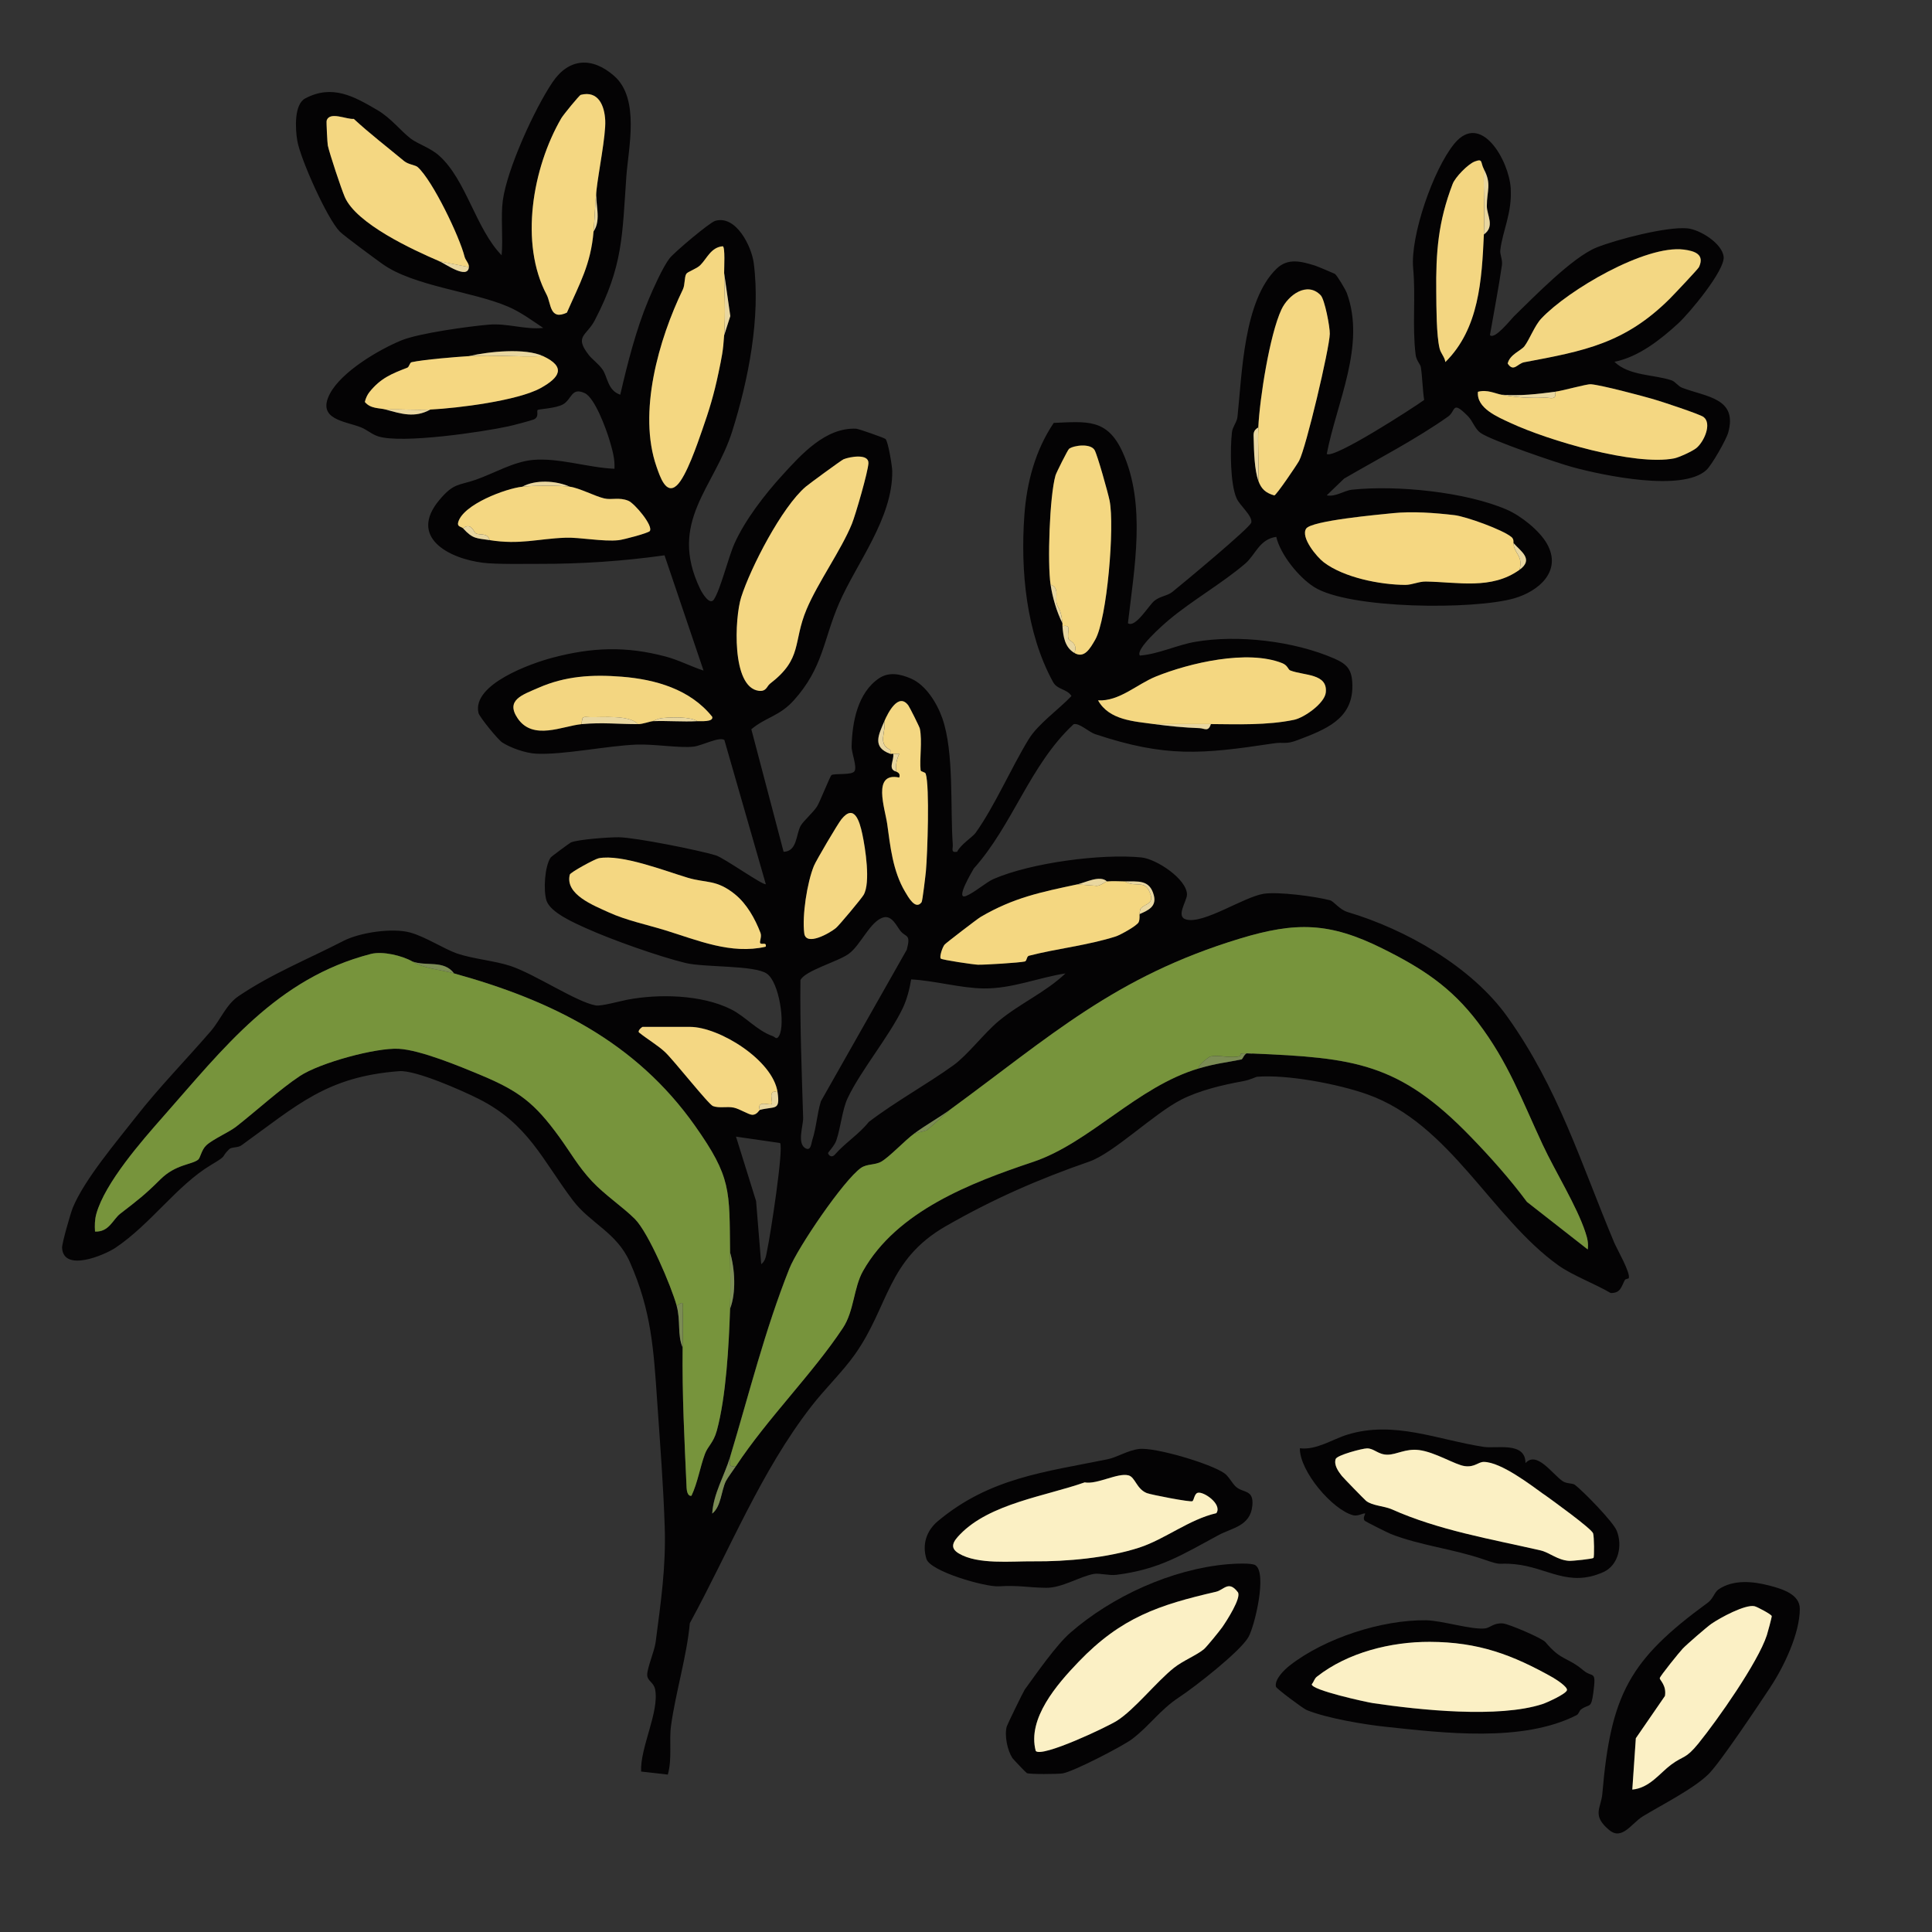 <svg viewBox="0 0 312.48 312.48" xmlns="http://www.w3.org/2000/svg" id="Calque_1"><rect x="0" y="0" width="312.48" height="312.48" fill="#333333" stroke="none"/><defs><style>.cls-1{fill:#f4d783;}.cls-2{fill:#040304;}.cls-3{fill:#e9d7a0;}.cls-4{fill:#f4d781;}.cls-5{fill:#77943c;}.cls-6{fill:#f4d782;}.cls-7{fill:#fbf0c4;}.cls-8{fill:#7b8c54;}.cls-9{fill:#f3d783;}.cls-10{fill:#f5d781;}.cls-11{fill:#f3d681;}.cls-12{fill:#fbf0c5;}</style></defs><path d="M95.23,57.42c.55.7,1.52,1.36,2.22,2.34.84,1.2.81,3.38,2.87,4.08,1.16-5.03,2.57-10.59,4.57-15.35.73-1.75,2.31-5.28,3.39-6.69.73-.96,6.49-5.82,7.4-6.08,3.39-.98,5.89,4.18,6.23,6.83,1.14,8.81-.89,18.96-3.47,27.17-2.88,9.19-10.47,14.65-5.17,25.59.27.56,1.51,2.67,2.19,1.66,1.08-1.62,2.33-6.84,3.36-9.12,1.72-3.8,4.89-7.9,7.72-11,3.03-3.32,6.99-7.76,11.96-7.51.37.02,4.51,1.47,4.72,1.66.43.39,1.07,4.35,1.09,5.16.11,7.66-5.78,14.92-8.59,21.4-2.56,5.88-2.56,10.41-7.33,15.71-2.33,2.59-4.51,2.7-6.87,4.68l5.22,19.82c2.22-.06,1.99-2.83,2.76-4.21.41-.74,2.09-2.22,2.65-3.13.5-.81,2.11-4.93,2.34-5.07.51-.31,3.29.05,3.71-.62.47-.74-.49-2.94-.46-4.02.09-3.93.97-8.64,4.4-10.99,1.63-1.12,3.5-.72,5.2.02,2.41,1.04,4.2,3.95,5.07,6.42,1.93,5.49,1.26,14.54,1.69,20.4.05.71-.37,1.39.71,1.19.51-1.12,2.5-2.39,2.97-3.04,3.07-4.28,5.71-10.43,8.6-15.16,1.52-2.49,4.9-4.84,6.92-6.99-.79-1.21-2.28-.97-2.99-2.28-4.36-7.98-5.27-18.07-4.63-26.95.38-5.31,1.77-10.52,4.75-14.94,5.36-.22,8.65-.73,11.13,4.71,3.85,8.47,1.9,18.75.87,27.69,1.22.82,3.38-2.91,4.28-3.63.95-.76,2.12-.8,2.9-1.43,1.64-1.32,12.58-10.39,12.77-11.22.24-1.07-1.85-2.74-2.38-3.93-1.04-2.33-1.05-8.11-.74-10.72.1-.86.8-1.57.89-2.47.75-7.07.99-18.77,6.31-23.93,1.83-1.78,3.96-1.21,6.21-.52.28.08,3.07,1.25,3.22,1.34.36.23,1.72,2.52,1.94,3.1,3.11,8.46-1.65,17.72-3.24,26.03,1.11.87,13.86-7.37,15.75-8.73-.25-1.66-.29-3.7-.53-5.29-.08-.51-.73-1.05-.85-2.04-.57-4.78.04-9.19-.4-14-.47-5.2,3.25-15.96,6.66-20.12,4.32-5.26,8.85,2.76,9.12,7.21.24,4.05-1.32,6.86-1.69,10.05-.07.64.4,1.53.27,2.39-.56,3.82-1.28,7.5-1.94,11.31.77.8,3.33-2.49,3.89-3.04,3.02-2.92,9.4-9.54,13.35-11.13,3.25-1.3,11.34-3.4,14.66-3.1,2.05.18,5.69,2.44,5.9,4.62s-5.52,9.08-7.33,10.74c-2.89,2.66-6.43,5.44-10.33,6.23,2.33,2.29,6.46,2.05,9.22,2.99.63.21,1.05.94,1.71,1.2,3.93,1.5,9.02,1.66,7.47,7.25-.33,1.18-2.66,5.26-3.53,6.06-3.89,3.59-16.73.87-21.59-.45-2.52-.68-13.19-4.32-14.95-5.56-.89-.63-1.26-1.92-2.01-2.68-2.65-2.69-1.95-.86-3.22.04-5.21,3.68-11.26,6.8-16.83,10.04l-2.81,2.71c1.5.28,2.77-.78,4.12-.92,7.18-.76,18.35.35,25.01,3.23,2.32,1.01,5.28,3.38,6.49,5.51,2.48,4.38-1.27,7.67-5.28,8.83-6.49,1.88-26.79,1.77-32.42-1.85-2.46-1.58-5.4-5.2-6.08-8.09-2.74.38-3.36,2.91-5.02,4.33-3.72,3.18-8.6,5.96-12.35,9.11-.91.76-5.46,4.74-4.69,5.76,3.05-.24,6.02-1.72,8.96-2.22,6.88-1.19,15.94-.14,22.48,2.7,2.2.96,2.93,1.9,2.93,4.48.02,5.37-4.44,7.03-8.79,8.69-2.1.8-2.1.27-4.06.57-11.56,1.75-17.38,2.27-28.72-1.5-1.11-.37-2.58-1.86-3.51-1.62-7.07,6.54-9.81,16.26-16.16,23.35-.22.42-3.11,5.18-1.23,4.43,1.33-.53,3.27-2.24,4.45-2.75,6.1-2.63,17.39-4.11,23.88-3.48,2.46.24,7.36,3.5,7.39,5.99.01,1.06-1.88,3.58-.13,4.05,2.84.77,9.28-3.64,12.53-4.16,2.34-.37,8.35.42,10.74,1.05.61.16,1.51,1.51,2.86,1.91,9.35,2.78,20.01,8.8,25.81,16.92,8.26,11.58,11.86,23.59,17.27,36.49.46,1.1,2.71,4.97,2.37,5.82-.02.06-.52.08-.63.28-.59,1.1-.68,2.14-2.3,2.1-2.52-1.49-6.17-2.84-8.45-4.47-10.81-7.72-17.5-22.91-30.9-27.66-4.76-1.69-13-3.25-17.87-2.84-.14.01-1.06.5-2.28.72-3.38.61-7.03,1.5-9.91,2.96-4.47,2.27-10.95,8.66-14.93,10.04-8.17,2.83-15.53,6.05-23.17,10.43-9.55,5.48-9.18,12.94-14.74,20.78-1.96,2.77-4.87,5.58-7.01,8.35-8.21,10.58-13.17,23.17-19.67,35.09-.48,5.33-2.31,11.24-3.04,16.6-.34,2.49.21,5.3-.52,7.89l-4.32-.49c-.17-3.9,2.97-9.66,2.27-13.28-.22-1.15-1.22-1.34-1.28-2.28-.07-1.08,1.17-3.89,1.36-5.36.85-6.53,1.68-12.13,1.47-18.65s-.75-13.51-1.21-20.18c-.58-8.44-.91-14.71-4.43-22.66-2.13-4.79-6.38-6.23-9.22-9.98-4.93-6.52-7.2-12.37-15.26-16.42-2.7-1.36-10.18-4.67-12.82-4.47-11.74.89-16.44,5.46-25.54,12.01-.54.39-1.59.24-1.95.6-1.52,1.48-.08.85-2.95,2.56-5.47,3.26-9.74,9.55-15.42,13.37-1.9,1.27-8.46,3.99-8.67.03-.04-.69,1.38-5.63,1.73-6.48,1.88-4.58,7.21-10.84,10.23-14.71,3.7-4.74,8.01-9.13,12.09-13.85,1.51-1.74,2.49-4.3,4.44-5.63,5.34-3.63,11.26-6,16.98-8.95,2.71-1.4,7.99-2.16,10.84-1.37,2.46.68,5.5,2.67,7.57,3.39,2.51.86,6.12,1.18,8.63,2.01,3.95,1.31,10.7,5.85,13.81,6.39.88.15,3.88-.69,5.12-.93,5-.95,11.96-.85,16.77,1.56,2.3,1.15,4.17,3.43,6.72,4.33.44.16.63.69,1.05-.07,1.01-1.85.03-8.63-1.99-10.03s-10.08-.98-13.16-1.73c-4.23-1.02-11.99-3.77-16.01-5.59-1.91-.86-5.9-2.57-6.49-4.55-.5-1.66-.27-5.5.69-6.91.12-.17,3.1-2.37,3.29-2.45,1.21-.49,6.19-.85,7.74-.83,2.72.04,13.01,2.1,15.7,2.93,1.29.4,7.7,4.94,8.07,4.65l-6.7-23.31c-.82-.58-3.61.9-4.96,1.07-2.18.27-6.44-.44-9.24-.33-4.8.19-11.91,1.7-16.28,1.47-1.65-.09-4.04-.91-5.43-1.8-.74-.48-3.73-4.18-3.86-4.78-1.09-4.67,8.61-8.06,12-8.95,6.39-1.68,11.82-1.89,18.27-.18,2.14.57,4.04,1.59,6.13,2.27l-6.31-18.64c-6.79.95-13.48,1.4-20.35,1.38-2.29,0-6.92.08-8.96-.17-5.6-.68-12.16-4.14-7.1-10.17,2.32-2.77,3.11-2.31,5.86-3.26,2.97-1.03,6.09-2.92,9.26-3.21,4.16-.38,8.98,1.26,13.19,1.43.1-1.62-.37-3.17-.82-4.69-.55-1.83-2.36-6.78-3.98-7.54-2.16-1.01-2.08.95-3.48,1.79-1.14.68-3.99.78-4.14.93-.22.21.3,1.11-.62,1.53-.38.17-3.41.97-4.08,1.11-4.26.93-17.2,2.84-21.06,1.64-1.07-.33-1.84-1.09-2.84-1.48-2.52-1-7.22-1.24-4.99-5.45,1.89-3.56,7.88-7.1,11.56-8.61,2.83-1.16,10.92-2.27,14.13-2.54,2.99-.26,5.84.84,8.8.53-1.84-1.23-3.63-2.56-5.68-3.44-5.66-2.45-15.25-3.29-20.32-6.9-1.17-.84-6.17-4.51-6.9-5.24-2.06-2.09-6.39-11.8-6.88-14.71-.33-1.95-.53-5.88,1.3-6.84,4.37-2.3,7.85-.34,11.68,1.91,2.22,1.31,3.76,3.37,5.36,4.59,1.21.92,3.17,1.47,4.64,2.8,4.35,3.92,5.88,11.76,10.07,16.08.26-2.68-.16-6.27.19-8.85.69-5.1,5.13-14.83,8.05-19.15,2.62-3.88,6.38-4.16,9.97-1,4.2,3.69,2.28,11.69,1.96,16.29-.67,9.5-.52,14.42-5.1,23.22-1.33,2.55-3.39,2.53-.96,5.63ZM96.48,30.72c.3-2.79,1.52-8.77,1.41-11.21s-1.1-4.9-3.96-4.16c-.24.06-2.84,3.25-3.15,3.79-4.66,8.03-6.77,20.23-2.37,28.53.75,1.42.47,4.23,3.28,2.9,2.07-4.72,3.85-7.78,4.31-13.12,1.34-1.97.19-4.51.48-6.72ZM75.84,43.2c.05-.59-.55-1.1-.7-1.69-.79-3.19-5.15-12.31-7.59-14.5-.36-.32-1.51-.4-2.18-.96-2.72-2.26-5.56-4.43-8.15-6.83-1.13.13-3.92-1.29-4.39.29-.06.19.12,3.71.19,4.01.31,1.41,2.15,6.97,2.74,8.32,1.87,4.35,11.02,8.56,15.28,10.39.97.42,4.61,3.04,4.8.96ZM240,27.36c-.58-1.11-.11-1.75-1.47-1.24-1.09.41-3.16,2.53-3.58,3.63-2.34,6.12-2.73,11.05-2.65,17.55.03,2.37.03,6.95.54,9.06.21.85.83,1.37.93,2.2,5.47-5.4,5.9-13.31,6.23-20.64,1.83-1.3.48-3.1.48-4.59,0-2.53.81-3.51-.48-5.97ZM117.12,44.16c-.01-.72.2-4.32-.24-4.32-1.92.18-2.55,2.02-3.64,3.08-.58.57-2.01,1.03-2.23,1.37-.35.54-.19,1.78-.57,2.55-3.89,8.03-7.31,19.92-4.25,28.66.54,1.56,1.52,4.63,3.28,3.01,1.54-1.43,3.34-6.78,4.09-8.91,1.15-3.28,1.92-5.77,2.65-9.3.54-2.59.74-3.48.91-6.05l1-3.12-1-6.96ZM270.07,48.31c.64-.64,4.58-4.8,4.73-5.12.95-2.04-.66-2.6-2.44-2.83-6.24-.8-18.78,6.58-23.07,11.16-1.07,1.14-1.88,3.35-2.72,4.47-.53.7-2.39,1.35-2.71,2.8.97,1.46,1.57,0,2.67-.21,9.68-1.81,16.26-3.03,23.55-10.28ZM203.52,69.12c-.9.55-.77,1.04-.75,1.92.05,2.03.12,4.97.75,6.72.47,1.32,1.18,1.96,2.58,2.36.34-.05,3.64-4.92,4.01-5.61,1.11-2.06,4.92-18.16,4.96-20.52.02-1.12-.82-5.56-1.47-6.24-2.2-2.3-5.27-.02-6.35,2.3-1.91,4.1-3.52,14.43-3.74,19.06ZM75.84,57.6c-2.24.14-7.33.55-9.26.98-.34.07-.37.76-.72.9-2.49.96-4.28,1.68-6.08,3.9-.37.46-.64,1.05-.77,1.63.93,1.14,2.37.95,3.39,1.23,2.45.68,4.67,1.41,7.2,0,4.51-.23,14.16-1.43,17.87-3.49,3.05-1.69,4.12-3.4.37-5.15-2.89-1.35-8.79-.75-12,0ZM251.52,63.36c-2.86.38-5.67.71-8.64.48-1.05-.19-2.35-.89-3.84-.48-.26,2.66,3.19,4.07,5.28,5.04,6.08,2.83,20.04,6.97,26.45,5.73.77-.15,2.91-1.13,3.56-1.64,1.27-1,2.61-4.01,1.19-5.06-.62-.46-6.91-2.54-8.15-2.89-2-.57-8.35-2.26-10.05-2.4-.68-.05-4.44,1.03-5.8,1.21ZM173.76,105.6c1.61.96,2.54-.68,3.38-2.14,1.93-3.35,3.17-18.39,2.32-22.51-.26-1.27-1.96-7.35-2.42-8.15-.65-1.13-3.33-.79-4.13-.21-.2.14-2.07,3.87-2.19,4.29-.97,3.37-1.33,14.2-.8,17.68.31,2.04.98,4.39,1.92,6.24.02.16-.01.32,0,.48.13,1.62.35,3.39,1.92,4.32ZM124.52,110.6c5.36-4.11,3.67-6.68,5.94-12.06,1.83-4.34,5.6-9.58,7.32-13.8.6-1.48,2.63-8.48,2.68-9.83.06-1.59-3.01-1.04-4.02-.63-.35.14-5.54,3.94-6.12,4.44-3.87,3.3-8.92,13.1-10.44,17.87-1.06,3.33-1.6,14.55,2.84,15.14,1.24.16,1.32-.76,1.8-1.13ZM84.48,78.72c-2.69.29-9.56,2.87-10.37,5.74-.22.77.52.7.77.98,1.63,1.79,2.22,1.59,4.32,1.92,4.92.78,7.79-.23,12.24-.39,2.37-.08,6.1.67,8.61.4.78-.08,4.82-1.15,5.05-1.48.59-.86-2.46-4.47-3.46-4.89-1.51-.63-2.7-.09-3.93-.39-1.49-.36-4.06-1.71-5.55-1.89-2.21-.99-5.54-1.18-7.68,0ZM244.8,87.84c-.06-.07.13-.6-.33-.98-1.44-1.21-7.4-3.33-9.23-3.55-3.27-.38-6.82-.64-9.94-.32-2.19.23-13.22,1.2-14.05,2.51-.9,1.43,1.71,4.56,2.85,5.43,3.23,2.47,9.08,3.64,13.18,3.66,1.14,0,2.2-.56,3.34-.54,5.19.07,10.61,1.36,15.14-1.9,2.38-1.71.19-2.99-.96-4.32ZM195.84,117.12c4.27.02,9.13.21,13.47-.69,1.65-.35,4.94-2.67,5.13-4.41.34-3.11-3.51-2.7-5.74-3.57-.37-.14-.39-.81-1.3-1.18-5.62-2.25-15.03-.03-20.44,2.16-3.1,1.26-5.88,4.02-9.35,3.86,1.8,3.22,5.85,3.39,9.12,3.84,2.4.33,4.77.56,7.31.65.79.03,1.39.66,1.81-.65ZM112.8,116.64c.43-.02,2.66.18,2.4-.71-3.54-4.44-9.17-6.04-14.64-6.48-4.79-.38-9.13-.11-13.52,1.82-2.52,1.11-5.32,1.96-3.3,4.92,2.49,3.65,7.26,1.21,10.35.93,3.37-.31,6.02.01,9.12,0,.78,0,1.88-.43,2.4-.48,2.39-.09,4.82.13,7.2,0ZM144.96,124.8c0,.05.73.17.48.96-4.44-.94-2.29,5.02-1.95,7.52.49,3.53.89,7.62,2.9,10.97.5.83,1.67,3.01,2.66,1.67.15-.2.64-4.4.7-5.05.25-2.81.62-13.67-.03-15.71-.11-.34-.8-.31-.83-.59-.2-1.79.29-4.64-.12-6.71-.06-.3-1.66-3.48-1.87-3.77-1.61-2.16-3.32,1.25-3.87,2.55-.95,2.21-2.02,4.21.96,5.28.13.05.32-.04.48,0,.15,1.13-.95,2.48.48,2.88ZM135.21,150.09c.52-.43,4.11-4.74,4.48-5.36,1.15-1.96.28-7.56-.22-9.88-.43-1.99-1.27-4.95-3.37-2.35-.59.73-4.09,6.65-4.45,7.54-1.1,2.69-1.93,8.05-1.56,10.91.28,2.13,4.07,0,5.13-.87ZM118.88,144.65c-3.05-2.46-4.62-1.78-7.64-2.68-3.74-1.12-10.68-3.85-14.4-3.16-.63.12-4.6,2.28-4.69,2.65-.81,3.21,3.86,4.98,6.29,6.1,2.81,1.29,6.32,2.03,9.11,2.89,5.3,1.63,10.69,3.96,16.28,2.67.2-.8-.63-.29-.87-.56-.19-.21.28-1.03.03-1.68-.87-2.27-2.22-4.69-4.12-6.23ZM174.24,143.04c-5.86,1.25-10.28,2.13-15.64,5.27-.53.31-5.58,4.19-5.82,4.47-.37.44-.87,2-.62,2.26.21.22,5.32.98,6,.99,1.14.03,6.74-.32,7.59-.52.35-.08.28-.83.67-.93,4.64-1.18,9.5-1.66,14.07-3.13.68-.22,3.45-1.74,3.68-2.31s.08-1.17.15-1.3c1.39-.6,2.76-1.22,2.31-2.99-.67-2.66-2.63-2.25-4.71-2.29-.94-.02-1.94-.07-2.88,0-1.13-1.08-3.5.2-4.8.48ZM145.62,150.55c-.63-.83-1.38-2.53-2.72-2.17-2.18.59-3.66,4.48-5.65,5.91-1.79,1.28-7.08,2.7-7.79,4.24-.08,7.39.21,14.85.44,22.27.04,1.22-1.06,4.22.43,4.95.84.41.88-.84,1.04-1.33.67-2.05.77-4.24,1.4-6.3l13.89-24.51c.72-2.66-.18-1.94-1.04-3.07ZM202.56,170.4c16.41.69,23.67,1.45,35.28,13.44,3.16,3.26,6.38,6.86,9.12,10.56l9.83,7.69c.14-1-.06-1.81-.37-2.75-1.39-4.25-4.9-9.88-6.92-14.2-3.42-7.33-5.55-13.29-10.47-19.77-4.34-5.72-9.01-8.75-15.42-11.94-8.55-4.26-14-4.37-23.09-1.61-20.27,6.16-30.62,15.79-46.93,27.71-1.8,1.31-3.77,2.37-5.76,3.84-1.57,1.16-3.89,3.68-5.3,4.52-.99.59-2.33.35-3.31,1.03-2.8,1.97-10.21,12.87-11.57,16.28-3.97,9.99-6.47,20.12-9.59,30.49-.9,3-2.68,5.89-2.88,9.12,1.45-1.15,1.44-3.66,2.2-5.23.26-.54,1.19-1.77,1.64-2.45,5.08-7.69,12.38-14.92,17.28-22.32,1.83-2.75,1.73-6.52,3.26-9.22,5.48-9.71,17.51-14.29,27.48-17.64,9.24-3.1,16.83-12.2,26.86-15.14,2.9-.85,4.18-.9,6.87-1.45.32-.07.49-1.51,1.77-.95ZM66.72,155.52c-1.65-.94-4.81-1.72-6.73-1.23-15.27,3.93-23.92,15.35-33.59,26.3-3.48,3.94-9.39,10.69-10.81,15.71-.27.97-.29,1.9-.22,2.89,2.29.1,2.86-1.94,4.07-2.88,2.88-2.23,4.01-3.08,6.48-5.54s5.11-2.38,6.13-3.21c.36-.3.53-1.58,1.3-2.3,1.07-1.01,3.66-2.11,4.85-3.04,3.22-2.52,6.97-5.99,10.31-8.19s12.26-4.6,15.97-4.4c3.49.19,9.9,2.84,13.37,4.29,6.16,2.58,8.65,4.53,12.6,9.96,1.83,2.52,3.07,4.79,5.3,7.18,2.07,2.21,5.01,4.17,6.93,6.09,2.22,2.23,5.89,10.86,6.77,14.05.68,2.47.08,4.67.96,6.72-.09,7.78.29,14.9.64,22.73.02.4.16,1.41.79,1.27,1-2.12,1.37-4.57,2.16-6.72.5-1.36,1.39-1.78,1.94-3.82,1.5-5.5,1.95-13.84,2.14-19.7,1.01-2.63.78-6.44,0-9.12-.12-10.1.23-12.11-5.67-20.47-9.58-13.58-23.19-20.29-38.97-24.65-1.64-2.21-4.47-1.11-6.72-1.92ZM172.32,157.44c-4.42.69-8.62,2.48-13.2,2.43-3.76-.04-7.96-1.27-11.75-1.46-.24,1.51-.7,3.27-1.36,4.65-2.19,4.57-6.84,10.14-8.93,14.59-.86,1.84-1.1,4.72-1.82,6.82-.28.82-1.32,1.9-1.33,2.02-.01.18.48.97,1.15.2,1.62-1.85,3.89-3.27,5.44-5.23,4.37-3.33,9.34-6.04,13.67-9.15,2.31-1.66,4.99-5.22,7.34-7.17,3.47-2.88,7.52-4.6,10.79-7.69ZM125.76,176.64c-.76-5.21-9.47-10.56-14.16-10.56h-7.68c-.06,0-.96.7-.49.96,1.25,1.02,2.97,2.03,4.12,3.1,1.43,1.34,7.04,8.48,7.77,8.75,1.04.38,2.26.01,3.37.25.97.21,2.4,1.14,2.99,1.16.74.02,1.14-.77,1.2-.79,2.48-.65,3.33.23,2.88-2.88ZM126.17,184.87l-7.13-1.03,3.25,10.43.83,10.2c.75-.56.8-1.52.98-2.37.47-2.13,2.67-16.27,2.07-17.23Z" class="cls-2"></path><path d="M198.04,238.29c.72.52,1.28,1.67,1.86,2.18,1.18,1.05,2.92.39,2.65,3.07-.33,3.3-3.3,3.58-5.41,4.72-5.95,3.21-9.6,5.57-16.57,6.45-1.18.15-2.77-.3-3.62-.15-2.24.38-5.17,2.28-7.73,2.25-3.02-.03-4.3-.44-7.69-.24-2.17.13-11.06-2.4-11.69-4.43-.73-2.35.01-4.58,1.86-6.12,8.37-7,17.31-7.94,27.44-10,1.53-.31,3.2-1.42,5.05-1.66,2.56-.34,11.71,2.39,13.84,3.93ZM192.87,242.79c-.32.2-6.76-1.06-7.39-1.31-1.66-.67-1.87-2.56-2.94-2.86-1.75-.48-5.07,1.5-7.11,1.13-6.28,2.22-15.32,3.41-20.15,8.41-1.07,1.11-1.77,2.14-.21,3.08,3.09,1.86,8.48,1.25,12.11,1.28,5.27.05,11.96-.54,17.11-2.23,4.12-1.35,8.04-4.55,12.44-5.56,1.01-1.44-2.09-3.59-3.03-3.29-.53.17-.59,1.19-.83,1.34Z" class="cls-2"></path><path d="M286.33,272.9c-1.93,2.9-8.04,12.09-9.97,14.02-2.41,2.4-7.65,5.02-10.66,6.86-1.81,1.12-3.34,3.92-5.4,2.23-2.92-2.41-1.33-3.58-1.14-5.89,1.37-16.1,4.39-21.67,17.08-30.92.82-.6,1.07-1.69,1.71-2.13,2.4-1.63,5.56-1.32,8.23-.62,2.11.55,4.91,1.41,4.92,3.74.01,4.01-2.61,9.45-4.77,12.7ZM274.74,281.94c2.98-3.67,9.58-13.03,11.02-17.45.13-.41.83-2.94.79-3.09-.06-.29-2.37-1.5-2.77-1.59-1.5-.34-5.59,1.88-7,2.85-.77.53-3.96,3.31-4.62,4-.48.5-3.72,4.48-3.72,4.79,0,.32,1.13,1.16.84,2.87l-4.71,6.84-.57,8.3c2.79-.25,4.44-2.67,6.27-4.02,2.08-1.54,2.31-.83,4.46-3.48Z" class="cls-2"></path><path d="M201.91,264.8c-1.37,2.36-8.67,8.05-11.18,9.7-3.16,2.08-4.7,4.54-7.62,6.77-1.53,1.16-9.52,5.28-11.25,5.56-.73.12-5.38.16-5.78-.05-.15-.08-2.24-2.28-2.34-2.44-.82-1.29-1.3-3.62-.91-5.1.09-.32,2.72-5.71,2.91-5.97,1.85-2.53,5.05-7.16,7.36-9.18,6.74-5.89,16.42-10.31,25.42-11.09.98-.08,3.92-.27,4.55.17,1.9,1.34-.15,9.89-1.16,11.63ZM194.73,266.73c.45-.38,2.5-2.91,2.94-3.53.69-.97,3.19-4.83,2.53-5.69-1.49-1.96-2.25-.36-3.52-.06-9.23,2.13-15.34,4.14-22.23,11.33-3.46,3.61-8.34,9.18-6.93,14.42.99,1.11,11.48-3.85,13.12-4.88,2.84-1.79,6.35-6.26,9.21-8.55,1.44-1.15,3.73-2.07,4.88-3.04Z" class="cls-2"></path><path d="M249.95,265.58c2.61,3.13,3.45,2.32,6.18,4.61,1.49,1.24,2.08-.19,1.57,3.6-.36,2.71-.61,1.69-1.98,2.69-.32.24-.34.73-.73.93-8.76,4.46-21.56,2.87-30.95,1.87-3.19-.34-9.34-1.33-12.7-2.7-.58-.24-4.9-3.46-4.97-3.77-.26-1.17,1.32-2.73,2.25-3.45,5.66-4.41,14.84-7.38,21.99-7.3,2.57.03,7.36,1.56,9.57,1.32.87-.1,1.38-.92,2.88-.81.97.07,6.39,2.41,6.88,3.01ZM251.31,271.42c-6.74-3.81-12.2-5.83-20.07-5.86-6.25-.03-13.25,1.7-18.25,5.63-.44.35-.48.82-.83,1.22-.19.93,8.83,2.9,9.89,3.06,7.56,1.12,20.31,2.46,27.4.16.71-.23,3.85-1.64,3.98-2.26.11-.53-1.7-1.69-2.13-1.94Z" class="cls-2"></path><path d="M246.73,236.64c1.82-2.01,4.28,1.7,5.98,2.9.68.48,1.63.31,2.02.62,1.41,1.09,6.15,5.95,6.75,7.4.97,2.34.33,5.6-2.16,6.71-5.68,2.54-9.06-.78-14.35-1.28-2.96-.28-1.76.35-4.96-.76-5.02-1.73-10.33-2.26-15.07-4.13-.48-.19-4-1.96-4.18-2.11-.44-.38.1-1.17.05-1.19-.25-.14-1.16.48-1.94.28-3.37-.88-8.69-7.15-8.63-10.84,2.68.33,5.23-1.44,7.68-2.2,7.54-2.33,14.66.85,22.06,1.98,2.07.32,6.75-.9,6.75,2.62ZM249.78,241.74c-2.14-1.54-6.98-5.28-9.77-5.3-.94,0-1.44.89-3.08.68-1.54-.19-4.78-2.27-7.41-2.6-2.2-.27-3.56.75-5.11.75s-2.14-1.02-3.29-1.02c-.74,0-4.86,1.09-5.08,1.72-.33.97.43,2.03,1.01,2.75.25.31,3.67,3.82,3.9,4.01,1.01.81,2.93.83,4.15,1.37,7.63,3.41,15.91,4.78,24.07,6.65,1.47.34,2.72,1.56,4.59,1.69.61.04,3.84-.33,3.98-.47s.11-3.41-.06-3.97c-.23-.76-6.69-5.41-7.89-6.27Z" class="cls-2"></path><path d="M153.6,179.52c16.31-11.92,26.66-21.55,46.93-27.71,9.09-2.76,14.54-2.65,23.09,1.61,6.41,3.19,11.08,6.22,15.42,11.94,4.92,6.48,7.05,12.44,10.47,19.77,2.01,4.32,5.53,9.95,6.92,14.2.31.94.51,1.75.37,2.75l-9.83-7.69c-2.74-3.7-5.96-7.3-9.12-10.56-11.61-11.99-18.87-12.74-35.28-13.44-3.06-.13-1.3.24-2.24.47-1.32.32-3.26-.29-4.61.03-.13.03-2.09,1.42-1.79,1.9-10.03,2.95-17.62,12.05-26.86,15.14-9.98,3.34-22,7.93-27.48,17.64-1.53,2.7-1.43,6.47-3.26,9.22-4.9,7.4-12.2,14.62-17.28,22.32-1.28.22-.98-.3-.96-1.44,3.12-10.38,5.62-20.5,9.59-30.49,1.35-3.4,8.77-14.3,11.57-16.28.97-.69,2.31-.44,3.31-1.03,1.41-.84,3.73-3.36,5.3-4.52l2.04-.53,3.72-3.31Z" class="cls-5"></path><path d="M66.72,155.52c2.11,1.21,4.27,1.24,6.72,1.92,15.78,4.36,29.39,11.07,38.97,24.65,5.9,8.36,5.56,10.37,5.67,20.47.03,3.02.1,6.1,0,9.12-.19,5.86-.64,14.2-2.14,19.7-.56,2.03-1.44,2.45-1.94,3.82-.79,2.15-1.16,4.6-2.16,6.72-.63.14-.77-.86-.79-1.27-.35-7.83-.73-14.95-.64-22.73.02-1.98.09-4.03,0-6.01-.06-1.18.35-1.57-.96-.71-.88-3.19-4.55-11.82-6.77-14.05-1.92-1.92-4.86-3.88-6.93-6.09-2.23-2.39-3.47-4.66-5.3-7.18-3.95-5.43-6.44-7.38-12.6-9.96-3.46-1.45-9.87-4.11-13.37-4.29-3.71-.2-12.78,2.29-15.97,4.4s-7.09,5.68-10.31,8.19c-1.19.93-3.78,2.03-4.85,3.04-.77.73-.94,2.01-1.3,2.3-1.02.83-3.63.72-6.13,3.21s-3.6,3.32-6.48,5.54c-1.21.94-1.79,2.98-4.07,2.88-.06-.99-.05-1.92.22-2.89,1.42-5.02,7.33-11.76,10.81-15.71,9.68-10.95,18.32-22.37,33.59-26.3,1.91-.49,5.08.28,6.73,1.23Z" class="cls-5"></path><path d="M124.52,110.6c-.48.37-.57,1.29-1.8,1.13-4.44-.58-3.9-11.8-2.84-15.14,1.52-4.77,6.57-14.57,10.44-17.87.58-.49,5.77-4.29,6.12-4.44,1.01-.41,4.08-.96,4.02.63-.05,1.34-2.08,8.35-2.68,9.83-1.72,4.22-5.49,9.46-7.32,13.8-2.27,5.38-.58,7.95-5.94,12.06Z" class="cls-1"></path><path d="M245.76,92.16c-4.53,3.26-9.96,1.98-15.14,1.9-1.14-.02-2.2.54-3.34.54-4.09-.02-9.94-1.19-13.18-3.66-1.14-.87-3.75-4.01-2.85-5.43.83-1.31,11.86-2.28,14.05-2.51,3.12-.32,6.67-.06,9.94.32,1.83.21,7.79,2.34,9.23,3.55.45.38.27.91.33.98.03,1.67,1.62,2.01.96,4.32Z" class="cls-10"></path><path d="M117.12,54.24c-.17,2.57-.37,3.46-.91,6.05-.74,3.54-1.5,6.02-2.65,9.3-.75,2.14-2.55,7.48-4.09,8.91-1.75,1.62-2.73-1.45-3.28-3.01-3.06-8.74.36-20.62,4.25-28.66.38-.77.22-2.01.57-2.55.22-.34,1.65-.8,2.23-1.37,1.09-1.06,1.72-2.9,3.64-3.08.44,0,.23,3.6.24,4.32.07,3.41.23,6.68,0,10.08Z" class="cls-4"></path><path d="M186.72,117.12c-3.27-.45-7.32-.62-9.12-3.84,3.47.16,6.25-2.6,9.35-3.86,5.41-2.19,14.82-4.41,20.44-2.16.91.37.93,1.04,1.3,1.18,2.24.86,6.08.46,5.74,3.57-.19,1.74-3.47,4.06-5.13,4.41-4.33.91-9.2.72-13.47.69-3.03-.02-6.09.01-9.12,0Z" class="cls-4"></path><path d="M96.48,30.72c-.25,2.29-.28,4.41-.48,6.72-.45,5.34-2.24,8.4-4.31,13.12-2.81,1.33-2.53-1.48-3.28-2.9-4.4-8.3-2.29-20.5,2.37-28.53.31-.54,2.91-3.72,3.15-3.79,2.85-.74,3.85,1.77,3.96,4.16s-1.11,8.42-1.41,11.21Z" class="cls-6"></path><path d="M251.52,63.36c1.36-.18,5.12-1.27,5.8-1.21,1.71.14,8.05,1.82,10.05,2.4,1.24.35,7.53,2.43,8.15,2.89,1.42,1.05.08,4.06-1.19,5.06-.65.51-2.79,1.49-3.56,1.64-6.41,1.24-20.37-2.9-26.45-5.73-2.09-.97-5.54-2.38-5.28-5.04,1.49-.41,2.79.29,3.84.48,2.51.44,4.31.57,6.98.48.92-.03,1.93.49,1.66-.96Z" class="cls-6"></path><path d="M181.92,142.56c1.96,1.15,3.38-.56,4.22,2.29.42,1.43-1.39,1.49-1.68,2.17-.16.38-.1.73-.14.82-.06.13.09.72-.15,1.3s-3,2.09-3.68,2.31c-4.57,1.46-9.43,1.94-14.07,3.13-.39.1-.32.85-.67.93-.85.2-6.45.55-7.59.52-.68-.02-5.79-.77-6-.99-.25-.26.25-1.82.62-2.26.24-.28,5.3-4.16,5.82-4.47,5.36-3.14,9.78-4.02,15.64-5.27l2.97.22c.62.15,1.57-.68,1.83-.7.94-.07,1.94-.02,2.88,0Z" class="cls-4"></path><path d="M118.88,144.65c1.9,1.53,3.25,3.95,4.12,6.23.25.65-.22,1.47-.03,1.68.24.27,1.07-.24.87.56-5.6,1.29-10.99-1.04-16.28-2.67-2.79-.86-6.3-1.6-9.11-2.89-2.43-1.12-7.1-2.89-6.29-6.1.09-.37,4.06-2.53,4.69-2.65,3.71-.69,10.65,2.04,14.4,3.16,3.02.9,4.59.23,7.64,2.68Z" class="cls-6"></path><path d="M71.04,42.24c-4.26-1.83-13.41-6.04-15.28-10.39-.58-1.36-2.43-6.91-2.74-8.32-.07-.3-.25-3.82-.19-4.01.46-1.58,3.25-.16,4.39-.29,2.6,2.4,5.43,4.57,8.15,6.83.66.55,1.82.63,2.18.96,2.44,2.19,6.8,11.31,7.59,14.5.15.59.75,1.1.7,1.69l-4.8-.96Z" class="cls-6"></path><path d="M173.76,105.6c.69-1.56-.88-1.98-.95-2.26-.3-1.15.66-2.39-.97-2.06-.01-.16.02-.32,0-.48-.25-2.47-.73-2.35-.94-3.22-.24-1,.5-2.51-.98-3.02-.52-3.48-.17-14.3.8-17.68.12-.42,1.99-4.15,2.19-4.29.8-.58,3.48-.91,4.13.21.46.8,2.16,6.88,2.42,8.15.85,4.12-.4,19.16-2.32,22.51-.84,1.46-1.77,3.1-3.38,2.14Z" class="cls-4"></path><path d="M270.07,48.31c-7.28,7.25-13.87,8.47-23.55,10.28-1.1.21-1.7,1.67-2.67.21.32-1.46,2.18-2.1,2.71-2.8.84-1.12,1.65-3.33,2.72-4.47,4.29-4.58,16.83-11.96,23.07-11.16,1.78.23,3.39.79,2.44,2.83-.15.32-4.09,4.48-4.73,5.12Z" class="cls-9"></path><path d="M203.52,69.12c.22-4.64,1.83-14.97,3.74-19.06,1.08-2.32,4.15-4.6,6.35-2.3.65.68,1.5,5.12,1.47,6.24-.05,2.35-3.85,18.45-4.96,20.52-.37.69-3.67,5.55-4.01,5.61-1.4-.4-2.11-1.04-2.58-2.36.1-2.87-.13-5.78,0-8.64Z" class="cls-6"></path><path d="M92.16,78.72c1.49.19,4.06,1.54,5.55,1.89,1.23.3,2.42-.24,3.93.39,1,.42,4.05,4.03,3.46,4.89-.23.33-4.27,1.4-5.05,1.48-2.52.27-6.25-.49-8.61-.4-4.45.16-7.32,1.17-12.24.39-.41-1.29-1.51-.72-2.25-1.1-.32-.17-.72-1.85-2.07-.82-.25-.27-.99-.21-.77-.98.81-2.88,7.68-5.45,10.37-5.74,1.84-.2,5.87-.23,7.68,0Z" class="cls-6"></path><path d="M75.84,57.6c3.96-.24,8.03.18,12,0,3.76,1.76,2.68,3.46-.37,5.15-3.71,2.06-13.36,3.26-17.87,3.49-2.38.12-4.81-.09-7.2,0-1.02-.28-2.46-.09-3.39-1.23.13-.58.4-1.17.77-1.63,1.8-2.23,3.59-2.94,6.08-3.9.35-.13.38-.82.72-.9,1.93-.42,7.02-.84,9.26-.98Z" class="cls-10"></path><path d="M94.08,117.12c-3.09.29-7.86,2.72-10.35-.93-2.02-2.97.78-3.81,3.3-4.92,4.39-1.94,8.73-2.2,13.52-1.82,5.47.43,11.1,2.04,14.64,6.48.27.89-1.97.69-2.4.71-1.23-.74-4.01-.65-5.57-.51-.89.08-1.54.5-1.63.51-.52.05-1.62.48-2.4.48-1.48-1.53-5.55-1.07-7.8-1.13-1.1-.03-1.24-.25-1.32,1.13Z" class="cls-11"></path><path d="M240,37.92c-.34,7.33-.76,15.24-6.23,20.64-.1-.83-.72-1.35-.93-2.2-.52-2.11-.52-6.68-.54-9.06-.08-6.5.31-11.44,2.65-17.55.42-1.1,2.49-3.22,3.58-3.63,1.36-.51.89.13,1.47,1.24-.09,3.52.16,7.05,0,10.56Z" class="cls-11"></path><path d="M143.04,116.64c.56-1.3,2.26-4.71,3.87-2.55.21.28,1.81,3.46,1.87,3.77.41,2.07-.08,4.92.12,6.71.03.29.72.25.83.59.65,2.04.28,12.9.03,15.71-.06.65-.55,4.84-.7,5.05-.99,1.34-2.16-.84-2.66-1.67-2.01-3.36-2.41-7.44-2.9-10.97-.35-2.5-2.49-8.46,1.95-7.52.26-.79-.47-.91-.48-.96-.14-1.04.05-1.94.48-2.88-.31-.05-.69.06-.96,0-.16-.04-.35.05-.48,0v-.64c-2.11-.97-.69-2.8-.96-4.64Z" class="cls-6"></path><path d="M125.76,176.64c-1.7-.5-.64,1.62-.96,1.92-.3.29-2.42-.72-1.92.96-.07.02-.46.8-1.2.79-.59-.01-2.02-.95-2.99-1.16-1.11-.24-2.33.13-3.37-.25-.73-.27-6.34-7.42-7.77-8.75-1.14-1.07-2.87-2.09-4.12-3.1-.47-.27.43-.96.49-.96h7.68c4.69,0,13.4,5.35,14.16,10.56Z" class="cls-1"></path><path d="M135.21,150.09c-1.06.88-4.85,3-5.13.87-.37-2.87.46-8.22,1.56-10.91.37-.9,3.86-6.81,4.45-7.54,2.09-2.6,2.94.36,3.37,2.35.5,2.32,1.37,7.92.22,9.88-.36.62-3.96,4.93-4.48,5.36Z" class="cls-1"></path><path d="M118.08,235.68c-.02,1.14-.32,1.66.96,1.44-.45.68-1.37,1.91-1.64,2.45-.76,1.57-.75,4.08-2.2,5.23.19-3.23,1.98-6.12,2.88-9.12Z" class="cls-8"></path><path d="M103.2,117.12c-3.1.01-5.75-.31-9.12,0,.09-1.38.22-1.16,1.32-1.13,2.25.06,6.31-.41,7.8,1.13Z" class="cls-3"></path><path d="M87.84,57.6c-3.97.18-8.04-.24-12,0,3.21-.75,9.11-1.35,12,0Z" class="cls-3"></path><path d="M240,37.92c.16-3.51-.09-7.04,0-10.56,1.29,2.45.48,3.44.48,5.97,0,1.5,1.35,3.29-.48,4.59Z" class="cls-3"></path><path d="M117.12,54.24c.23-3.4.07-6.67,0-10.08l1,6.96-1,3.12Z" class="cls-3"></path><path d="M195.84,117.12c-.42,1.31-1.02.68-1.81.65-2.55-.09-4.91-.33-7.31-.65,3.03.01,6.09-.02,9.12,0Z" class="cls-3"></path><path d="M202.56,170.4c-1.28-.56-1.45.88-1.77.95-2.69.55-3.97.6-6.87,1.45-.31-.48,1.66-1.87,1.79-1.9,1.35-.32,3.29.29,4.61-.03.95-.23-.81-.6,2.24-.47Z" class="cls-8"></path><path d="M118.08,211.68c.1-3.02.03-6.1,0-9.12.78,2.68,1.01,6.49,0,9.12Z" class="cls-8"></path><path d="M92.16,78.72c-1.81-.23-5.84-.2-7.68,0,2.14-1.18,5.47-.99,7.68,0Z" class="cls-3"></path><path d="M203.52,77.76c-.62-1.76-.7-4.69-.75-6.72-.02-.88-.15-1.37.75-1.92-.13,2.86.1,5.77,0,8.64Z" class="cls-3"></path><path d="M251.52,63.36c.27,1.45-.73.93-1.66.96-2.67.09-4.47-.04-6.98-.48,2.97.23,5.78-.1,8.64-.48Z" class="cls-3"></path><path d="M69.6,66.24c-2.53,1.41-4.75.68-7.2,0,2.39-.09,4.82.12,7.2,0Z" class="cls-3"></path><path d="M73.44,157.44c-2.45-.68-4.61-.71-6.72-1.92,2.25.81,5.08-.29,6.72,1.92Z" class="cls-8"></path><path d="M110.4,217.92c-.88-2.05-.28-4.25-.96-6.72,1.31-.86.9-.46.96.71.09,1.98.02,4.03,0,6.01Z" class="cls-8"></path><path d="M179.04,142.56c-.26.02-1.21.85-1.83.7l-2.97-.22c1.3-.28,3.67-1.56,4.8-.48Z" class="cls-3"></path><path d="M143.04,116.64c.27,1.84-1.15,3.67.95,4.64v.64c-2.97-1.07-1.89-3.07-.95-5.28Z" class="cls-3"></path><path d="M171.84,101.28c1.63-.32.67.91.97,2.06.07.28,1.64.7.95,2.26-1.57-.93-1.79-2.7-1.92-4.32Z" class="cls-3"></path><path d="M125.76,176.64c.45,3.11-.4,2.23-2.88,2.88-.49-1.68,1.62-.67,1.92-.96.32-.3-.75-2.42.96-1.92Z" class="cls-3"></path><path d="M245.76,92.16c.66-2.31-.93-2.65-.96-4.32,1.15,1.33,3.34,2.61.96,4.32Z" class="cls-3"></path><path d="M74.88,85.44c1.35-1.03,1.74.65,2.07.82.75.38,1.84-.18,2.25,1.1-2.1-.33-2.69-.13-4.32-1.92Z" class="cls-3"></path><path d="M96,37.44c.2-2.31.23-4.43.48-6.72-.29,2.21.86,4.75-.48,6.72Z" class="cls-3"></path><path d="M112.8,116.64c-2.38.13-4.81-.09-7.2,0,.09,0,.73-.44,1.63-.51,1.56-.13,4.34-.23,5.57.51Z" class="cls-3"></path><path d="M153.6,179.52l-3.72,3.31-2.04.53c1.99-1.47,3.96-2.53,5.76-3.84Z" class="cls-8"></path><path d="M184.32,147.84c.04-.09-.01-.44.14-.82.28-.68,2.1-.74,1.68-2.17-.85-2.85-2.26-1.14-4.22-2.29,2.08.04,4.04-.38,4.71,2.29.44,1.77-.92,2.39-2.31,2.99Z" class="cls-3"></path><path d="M169.92,94.56c1.48.51.74,2.01.98,3.02.21.87.69.75.94,3.22-.94-1.85-1.61-4.2-1.92-6.24Z" class="cls-3"></path><path d="M144.48,121.92c.27.07.65-.05.96,0-.43.93-.61,1.84-.48,2.88-1.43-.4-.33-1.75-.48-2.88Z" class="cls-3"></path><path d="M75.84,43.2c-.19,2.08-3.83-.54-4.8-.96l4.8.96Z" class="cls-3"></path><path d="M192.87,242.79c.24-.15.3-1.17.83-1.34.94-.3,4.04,1.85,3.03,3.29-4.39,1.01-8.31,4.21-12.44,5.56-5.14,1.68-11.83,2.28-17.11,2.23-3.63-.04-9.03.57-12.11-1.28-1.57-.94-.87-1.97.21-3.08,4.83-5,13.87-6.19,20.15-8.41,2.04.38,5.36-1.61,7.11-1.13,1.07.3,1.28,2.19,2.94,2.86.64.26,7.07,1.51,7.39,1.31Z" class="cls-7"></path><path d="M274.74,281.94c-2.16,2.65-2.39,1.94-4.46,3.48-1.83,1.36-3.48,3.77-6.27,4.02l.57-8.3,4.71-6.84c.28-1.71-.85-2.55-.84-2.87,0-.3,3.24-4.29,3.72-4.79.66-.69,3.85-3.46,4.62-4,1.41-.98,5.5-3.2,7-2.85.4.09,2.71,1.31,2.77,1.59.03.16-.66,2.69-.79,3.09-1.44,4.42-8.04,13.78-11.02,17.45Z" class="cls-12"></path><path d="M194.73,266.73c-1.15.97-3.45,1.89-4.88,3.04-2.86,2.29-6.37,6.76-9.21,8.55-1.64,1.03-12.13,5.99-13.12,4.88-1.41-5.24,3.47-10.82,6.93-14.42,6.89-7.18,13-9.2,22.23-11.33,1.28-.29,2.03-1.9,3.52.06.65.86-1.84,4.71-2.53,5.69-.44.63-2.5,3.15-2.94,3.53Z" class="cls-12"></path><path d="M251.31,271.42c.43.24,2.24,1.41,2.13,1.94-.13.62-3.27,2.03-3.98,2.26-7.09,2.3-19.84.96-27.4-.16-1.07-.16-10.08-2.13-9.89-3.06.35-.4.39-.88.83-1.22,5-3.93,12-5.65,18.25-5.63,7.86.03,13.33,2.05,20.07,5.86Z" class="cls-12"></path><path d="M249.78,241.74c1.21.87,7.66,5.51,7.89,6.27.17.56.2,3.82.06,3.97s-3.37.51-3.98.47c-1.87-.13-3.12-1.35-4.59-1.69-8.16-1.87-16.44-3.25-24.07-6.65-1.22-.54-3.14-.56-4.15-1.37-.24-.19-3.65-3.7-3.9-4.01-.57-.72-1.33-1.78-1.01-2.75.21-.63,4.33-1.72,5.08-1.72,1.15,0,1.79,1.02,3.29,1.02s2.91-1.02,5.11-.75c2.63.33,5.87,2.41,7.41,2.6,1.64.21,2.15-.69,3.08-.68,2.79.03,7.63,3.76,9.77,5.3Z" class="cls-7"></path></svg>